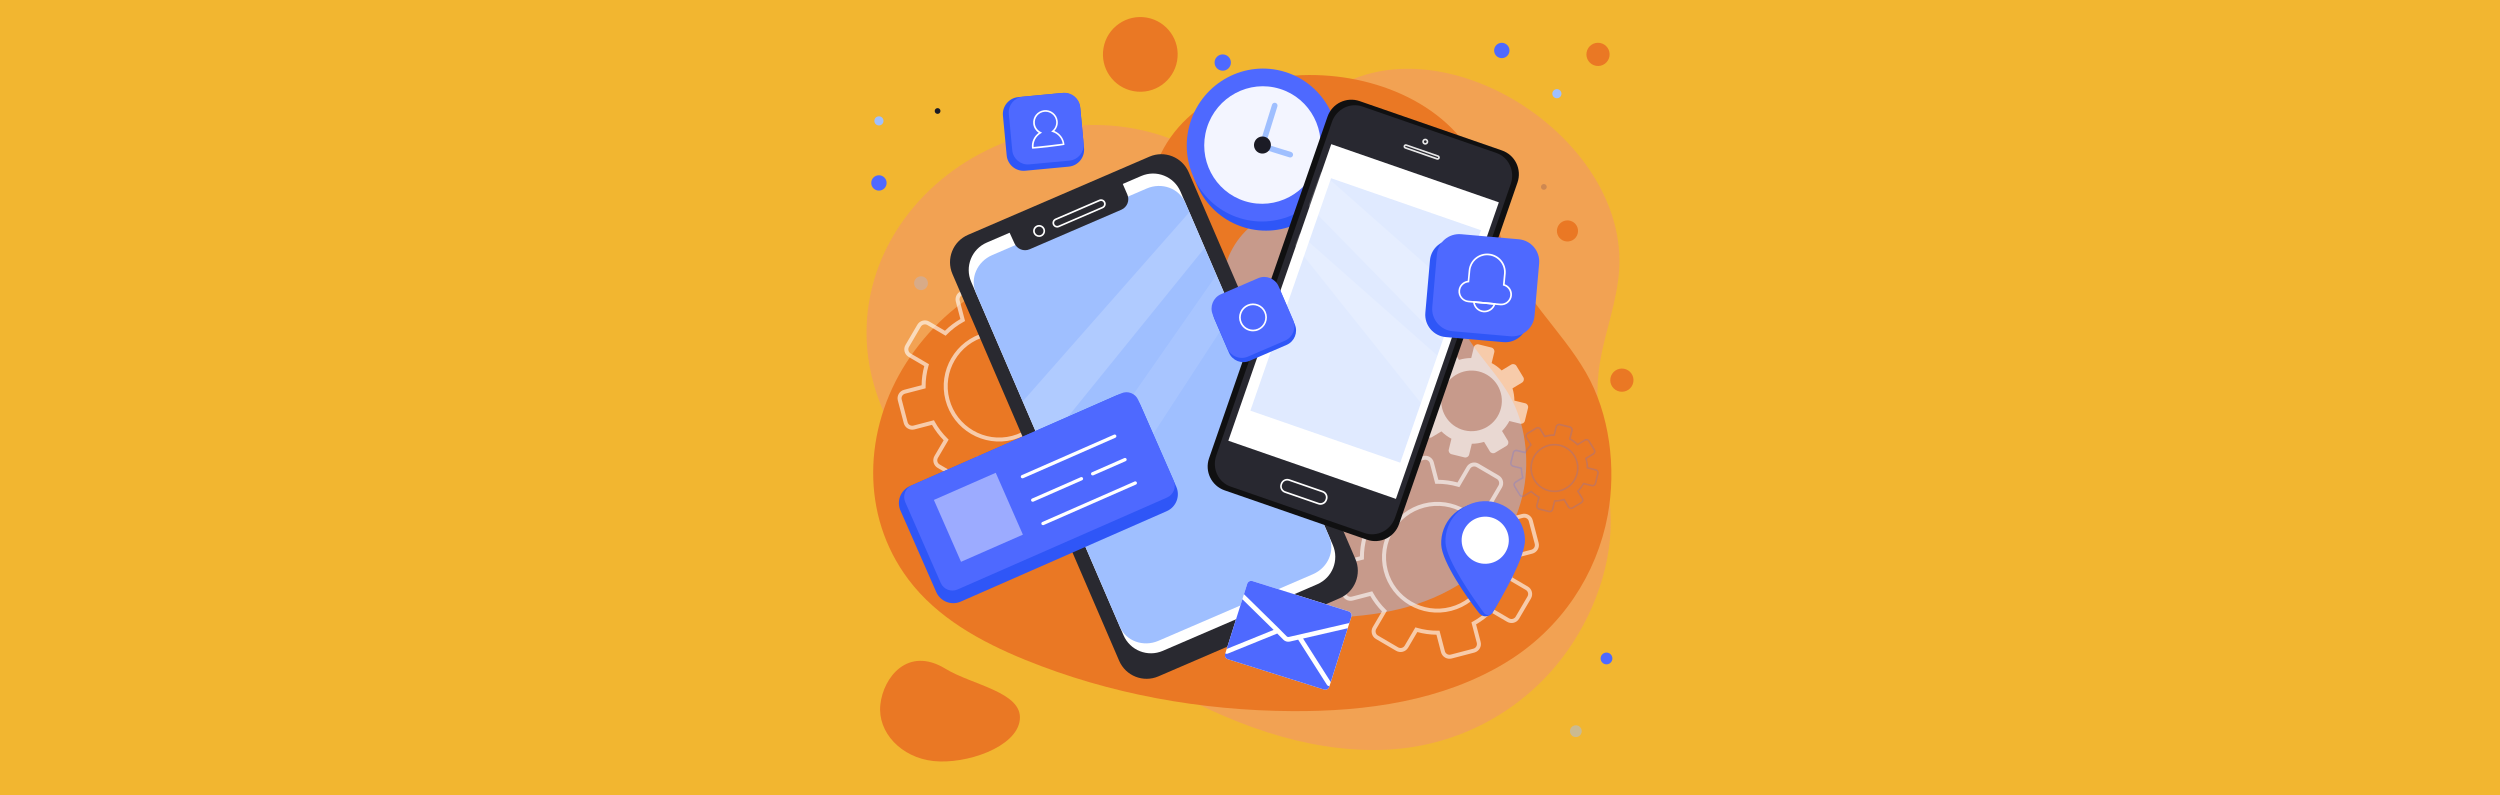 <?xml version="1.0" encoding="utf-8"?>
<!-- Generator: Adobe Illustrator 23.0.2, SVG Export Plug-In . SVG Version: 6.00 Build 0)  -->
<svg version="1.1" id="Layer_1" xmlns="http://www.w3.org/2000/svg" xmlns:xlink="http://www.w3.org/1999/xlink" x="0px" y="0px"
	 viewBox="0 0 1100 350" style="enable-background:new 0 0 1100 350;" xml:space="preserve">
<style type="text/css">
	.st0{clip-path:url(#SVGID_2_);fill:#F2B630;}
	.st1{clip-path:url(#SVGID_2_);}
	.st2{clip-path:url(#SVGID_4_);fill:#4E69FF;}
	.st3{opacity:0.47;clip-path:url(#SVGID_4_);}
	.st4{clip-path:url(#SVGID_6_);fill:#9FBFFF;}
	.st5{clip-path:url(#SVGID_4_);fill:#9FBFFF;}
	.st6{clip-path:url(#SVGID_4_);fill:#1B1B25;}
	.st7{opacity:0.83;clip-path:url(#SVGID_4_);}
	.st8{clip-path:url(#SVGID_8_);fill:#F29E5A;}
	.st9{clip-path:url(#SVGID_4_);fill:#EA7824;}
	.st10{clip-path:url(#SVGID_10_);fill:#9FBFFF;}
	.st11{opacity:0.31;clip-path:url(#SVGID_4_);}
	.st12{clip-path:url(#SVGID_12_);fill:#9FBFFF;}
	.st13{opacity:0.61;clip-path:url(#SVGID_4_);}
	.st14{clip-path:url(#SVGID_14_);fill:#FFFFFF;}
	.st15{opacity:0.36;clip-path:url(#SVGID_14_);}
	.st16{clip-path:url(#SVGID_16_);fill:#4E69FF;}
	.st17{clip-path:url(#SVGID_4_);fill:#292930;}
	.st18{clip-path:url(#SVGID_4_);fill:#FFFFFF;}
	.st19{opacity:0.18;clip-path:url(#SVGID_4_);}
	.st20{clip-path:url(#SVGID_18_);fill:#FFFFFF;}
	.st21{opacity:0.1;clip-path:url(#SVGID_4_);}
	.st22{clip-path:url(#SVGID_20_);fill:#FFFFFF;}
	.st23{clip-path:url(#SVGID_4_);fill:#2F56F7;}
	.st24{opacity:0.93;clip-path:url(#SVGID_4_);}
	.st25{clip-path:url(#SVGID_22_);fill:#FFFFFF;}
	.st26{clip-path:url(#SVGID_4_);fill:#101011;}
	.st27{clip-path:url(#SVGID_4_);fill:#282830;}
	.st28{opacity:0.89;clip-path:url(#SVGID_4_);}
	.st29{clip-path:url(#SVGID_24_);fill:#FFFFFF;}
	.st30{clip-path:url(#SVGID_26_);fill:#FFFFFF;}
	.st31{opacity:0.41;clip-path:url(#SVGID_4_);}
	.st32{opacity:0.81;clip-path:url(#SVGID_28_);}
	.st33{clip-path:url(#SVGID_30_);fill:#9FBFFF;}
	.st34{clip-path:url(#SVGID_32_);fill:#FFFFFF;}
	.st35{clip-path:url(#SVGID_34_);fill:#FFFFFF;}
	.st36{opacity:0.44;clip-path:url(#SVGID_4_);}
	.st37{clip-path:url(#SVGID_36_);fill:#FFFFFF;}
</style>
<g>
	<defs>
		<rect id="SVGID_1_" width="1100" height="350"/>
	</defs>
	<clipPath id="SVGID_2_">
		<use xlink:href="#SVGID_1_"  style="overflow:visible;"/>
	</clipPath>
	<rect class="st0" width="1100" height="350"/>
	<g class="st1">
		<defs>
			<rect id="SVGID_3_" width="1100" height="350"/>
		</defs>
		<clipPath id="SVGID_4_">
			<use xlink:href="#SVGID_3_"  style="overflow:visible;"/>
		</clipPath>
		<path class="st2" d="M709.45,289.72c0,1.43-1.16,2.59-2.59,2.59c-1.43,0-2.59-1.16-2.59-2.59c0-1.43,1.16-2.59,2.59-2.59
			C708.29,287.13,709.45,288.29,709.45,289.72"/>
		<g class="st3">
			<g>
				<defs>
					<rect id="SVGID_5_" x="690.79" y="319.13" width="5.17" height="5.17"/>
				</defs>
				<clipPath id="SVGID_6_">
					<use xlink:href="#SVGID_5_"  style="overflow:visible;"/>
				</clipPath>
				<path class="st4" d="M695.96,321.72c0,1.43-1.16,2.59-2.59,2.59c-1.43,0-2.59-1.16-2.59-2.59c0-1.43,1.16-2.59,2.59-2.59
					C694.81,319.13,695.96,320.29,695.96,321.72"/>
			</g>
		</g>
		<path class="st5" d="M388.74,53.19c0,1.11-0.9,2.01-2.01,2.01c-1.11,0-2.01-0.9-2.01-2.01c0-1.11,0.9-2.01,2.01-2.01
			C387.84,51.18,388.74,52.08,388.74,53.19"/>
		<path class="st2" d="M541.59,27.52c0,1.98-1.61,3.59-3.59,3.59s-3.59-1.61-3.59-3.59c0-1.98,1.61-3.58,3.59-3.58
			S541.59,25.54,541.59,27.52"/>
		<path class="st2" d="M390.11,80.49c0,1.87-1.51,3.38-3.38,3.38c-1.87,0-3.38-1.51-3.38-3.38c0-1.87,1.51-3.38,3.38-3.38
			C388.59,77.11,390.11,78.62,390.11,80.49"/>
		<path class="st6" d="M413.81,48.84c0,0.7-0.57,1.27-1.27,1.27s-1.27-0.57-1.27-1.27c0-0.7,0.57-1.27,1.27-1.27
			S413.81,48.14,413.81,48.84"/>
		<path class="st5" d="M683.92,42.9c-0.93-0.61-1.18-1.86-0.56-2.79c0.61-0.92,1.86-1.18,2.79-0.56c0.92,0.61,1.17,1.86,0.56,2.79
			C686.09,43.27,684.85,43.52,683.92,42.9"/>
		<path class="st2" d="M658.92,25.02c-1.55-1.03-1.98-3.13-0.94-4.68c1.03-1.55,3.13-1.98,4.68-0.94c1.55,1.03,1.98,3.13,0.94,4.68
			C662.57,25.63,660.47,26.05,658.92,25.02"/>
		<path class="st6" d="M678.59,83.3c-0.58-0.39-0.74-1.17-0.35-1.76c0.39-0.58,1.17-0.74,1.76-0.35c0.58,0.39,0.74,1.18,0.35,1.76
			C679.96,83.53,679.17,83.68,678.59,83.3"/>
		<g class="st7">
			<g>
				<defs>
					<rect id="SVGID_7_" x="381.26" y="30.26" width="331.29" height="299.74"/>
				</defs>
				<clipPath id="SVGID_8_">
					<use xlink:href="#SVGID_7_"  style="overflow:visible;"/>
				</clipPath>
				<path class="st8" d="M684.68,292.85c14.37-17.23,24.32-41.1,24.03-63.82c-0.3-23.56-8.78-45.39-4.74-69.56
					c2.31-13.82,7.69-27.13,8.49-41.12c3.78-66.11-101.2-123.47-143.82-61.64c-2.92,4.24-5.35,8.93-9.2,12.34
					c-4.8,4.26-11.65,6.08-17.94,4.77c-10.13-2.11-18.62-10.05-28.44-13.5c-8.89-3.12-18.21-4.86-27.62-5.25
					c-18.68-0.78-37.56,3.74-54.06,12.48c-32.96,17.45-54.37,51.86-49.39,89.67c2.95,22.37,15.32,42.39,29.35,60.07
					c26.82,33.81,60.71,61.79,98.19,83.19c30.28,17.29,64.13,30.59,98.99,29.45C639.32,328.92,666.49,314.66,684.68,292.85"/>
			</g>
		</g>
		<path class="st9" d="M707.42,226.59c3.78-20.56,0.93-44.48-9.69-62.79c-11.02-18.99-27.89-32.82-35.67-54.29
			c-4.45-12.28-6.17-25.53-11.92-37.26c-27.17-55.38-138.62-53.92-144.93,15.76c-0.43,4.78-0.25,9.69-1.82,14.23
			c-1.95,5.65-6.68,10.26-12.37,12.08c-9.18,2.92-19.71,0.36-29.26,2.06c-8.64,1.53-17,4.39-24.82,8.37
			c-15.52,7.92-28.77,20.21-38.17,34.85c-18.77,29.24-20.4,66.96,0.93,95.37c12.62,16.81,31.83,27.4,51.3,35.33
			c37.24,15.17,77.54,22.38,117.74,22.6c32.49,0.18,66.04-4.51,93.81-21.38C687.1,276.61,702.63,252.61,707.42,226.59"/>
		<path class="st9" d="M387.35,310.06c-1.31,12.16,9.15,23.26,23.37,24.8c14.22,1.54,36.69-6.01,38-18.17
			c1.31-12.16-20.89-15.22-32.71-22.44C399.54,284.18,388.66,297.9,387.35,310.06"/>
		<g class="st3">
			<g>
				<defs>
					<rect id="SVGID_9_" x="458.49" y="88.15" width="213.07" height="183.6"/>
				</defs>
				<clipPath id="SVGID_10_">
					<use xlink:href="#SVGID_9_"  style="overflow:visible;"/>
				</clipPath>
				<path class="st10" d="M670.51,215.13c2.48-13.49,0.61-29.18-6.36-41.18c-7.23-12.46-18.3-21.53-23.4-35.61
					c-2.92-8.05-4.05-16.75-7.82-24.44c-17.82-36.33-90.93-35.37-95.07,10.34c-0.28,3.13-0.17,6.36-1.19,9.33
					c-1.28,3.71-4.38,6.73-8.12,7.92c-6.02,1.92-12.93,0.24-19.19,1.35c-5.67,1-11.15,2.88-16.28,5.49
					c-10.18,5.19-18.88,13.26-25.04,22.86c-12.31,19.18-13.39,43.92,0.61,62.56c8.28,11.03,20.88,17.98,33.65,23.18
					c24.43,9.95,50.86,14.68,77.24,14.83c21.31,0.12,43.32-2.96,61.53-14.02C657.18,247.94,667.37,232.2,670.51,215.13"/>
			</g>
		</g>
		<path class="st9" d="M694.17,102.84c-0.68,2.48-3.24,3.93-5.71,3.26c-2.48-0.68-3.93-3.24-3.26-5.71
			c0.68-2.48,3.24-3.93,5.71-3.26C693.39,97.8,694.85,100.36,694.17,102.84"/>
		<path class="st9" d="M517.93,26.77c-1.56,8.94-10.08,14.93-19.03,13.36c-8.94-1.56-14.93-10.08-13.36-19.03
			c1.56-8.94,10.08-14.92,19.03-13.36C513.51,9.31,519.49,17.82,517.93,26.77"/>
		<path class="st9" d="M718.66,168.15c-0.49,2.78-3.13,4.64-5.91,4.15c-2.78-0.49-4.64-3.13-4.15-5.91
			c0.49-2.78,3.13-4.64,5.91-4.15C717.29,162.72,719.15,165.37,718.66,168.15"/>
		<path class="st9" d="M708.16,24.81c-0.49,2.78-3.13,4.64-5.91,4.15c-2.78-0.49-4.64-3.13-4.15-5.91c0.49-2.78,3.13-4.64,5.91-4.15
			C706.79,19.39,708.65,22.04,708.16,24.81"/>
		<g class="st11">
			<g>
				<defs>
					<rect id="SVGID_11_" x="402.22" y="121.58" width="6.08" height="6.08"/>
				</defs>
				<clipPath id="SVGID_12_">
					<use xlink:href="#SVGID_11_"  style="overflow:visible;"/>
				</clipPath>
				<path class="st12" d="M408.25,125.14c-0.29,1.65-1.86,2.76-3.52,2.47c-1.65-0.29-2.76-1.86-2.47-3.52
					c0.29-1.65,1.86-2.76,3.51-2.47C407.44,121.91,408.54,123.49,408.25,125.14"/>
			</g>
		</g>
		<g class="st13">
			<g>
				<defs>
					<rect id="SVGID_13_" x="394.92" y="125.24" width="308.58" height="164.62"/>
				</defs>
				<clipPath id="SVGID_14_">
					<use xlink:href="#SVGID_13_"  style="overflow:visible;"/>
				</clipPath>
				<path class="st14" d="M616.18,203.25l9.98-2.6c2.05-0.54,4.16,0.7,4.7,2.75l2.01,7.71c2.84,0.03,5.67,0.43,8.43,1.17l4.03-6.88
					c1.07-1.83,3.44-2.45,5.27-1.38l8.89,5.21c1.83,1.07,2.45,3.44,1.38,5.27l-4.03,6.88c2,2.04,3.72,4.32,5.14,6.79l7.71-2.01
					c2.06-0.54,4.16,0.7,4.7,2.75l2.61,9.98c0.54,2.06-0.7,4.16-2.76,4.7l-7.71,2.01c-0.03,2.84-0.42,5.67-1.17,8.43l6.88,4.03
					c1.83,1.07,2.45,3.44,1.38,5.27l-5.21,8.89c-1.07,1.83-3.44,2.45-5.27,1.38l-6.88-4.03c-2.04,2-4.32,3.72-6.79,5.14l2.01,7.71
					c0.54,2.06-0.7,4.16-2.75,4.7l-9.98,2.61c-2.05,0.54-4.16-0.7-4.7-2.75l-2.01-7.71c-2.85-0.03-5.68-0.42-8.43-1.17l-4.03,6.88
					c-1.08,1.83-3.44,2.45-5.27,1.38l-8.9-5.21c-1.83-1.07-2.45-3.44-1.38-5.27l4.03-6.88c-2-2.04-3.72-4.32-5.14-6.78l-7.71,2.01
					c-2.06,0.54-4.17-0.7-4.7-2.75l-2.61-9.98c-0.54-2.06,0.7-4.16,2.76-4.7l7.71-2.01c0.03-2.85,0.42-5.67,1.17-8.43l-6.88-4.03
					c-1.83-1.07-2.45-3.44-1.38-5.27l5.21-8.9c1.08-1.84,3.44-2.45,5.27-1.38l6.88,4.03c2.04-2,4.32-3.72,6.79-5.14l-2.01-7.71
					C612.88,205.89,614.12,203.78,616.18,203.25 M642.12,214.34l-0.66-0.19c-3.02-0.88-6.14-1.31-9.27-1.29l-0.68,0.01l-2.36-9.03
					c-0.29-1.12-1.44-1.79-2.56-1.5l-9.98,2.6c-1.12,0.29-1.79,1.44-1.5,2.56l2.36,9.03l-0.6,0.33c-2.74,1.51-5.26,3.41-7.46,5.65
					l-0.48,0.49l-8.05-4.72c-1-0.59-2.29-0.25-2.87,0.75l-5.21,8.9c-0.59,1-0.25,2.29,0.75,2.87l8.05,4.72l-0.19,0.66
					c-0.88,3.02-1.31,6.14-1.29,9.27l0.01,0.68l-9.03,2.36c-1.12,0.29-1.79,1.44-1.5,2.56l2.6,9.98c0.29,1.12,1.44,1.79,2.56,1.5
					l9.03-2.36l0.33,0.6c1.51,2.75,3.41,5.26,5.65,7.46l0.49,0.48l-4.72,8.05c-0.58,1-0.25,2.29,0.75,2.87l8.9,5.21
					c1,0.58,2.29,0.25,2.87-0.75l4.72-8.05l0.66,0.19c3.02,0.88,6.14,1.31,9.27,1.28l0.68-0.01l2.36,9.03
					c0.29,1.12,1.44,1.79,2.56,1.5l9.98-2.61c1.12-0.29,1.79-1.44,1.5-2.56l-2.36-9.03l0.6-0.33c2.74-1.51,5.26-3.41,7.46-5.65
					l0.48-0.49l8.05,4.72c1,0.58,2.29,0.25,2.87-0.75l5.21-8.89c0.59-1,0.25-2.29-0.75-2.87l-8.05-4.72l0.19-0.66
					c0.88-3.02,1.31-6.14,1.28-9.27l-0.01-0.68l9.03-2.36c1.12-0.29,1.79-1.44,1.5-2.56l-2.61-9.98c-0.29-1.12-1.44-1.79-2.56-1.5
					l-9.03,2.36l-0.33-0.6c-1.51-2.75-3.41-5.25-5.65-7.46l-0.49-0.48l4.72-8.05c0.59-1,0.25-2.29-0.75-2.87l-8.89-5.21
					c-1-0.59-2.29-0.25-2.87,0.75L642.12,214.34z M626.3,221.61c13-3.39,26.34,4.42,29.73,17.42c3.39,13-4.42,26.34-17.42,29.73
					c-13,3.39-26.34-4.42-29.73-17.42C605.48,238.35,613.3,225.01,626.3,221.61 M638.17,267.07c12.06-3.15,19.32-15.53,16.17-27.59
					c-3.15-12.07-15.53-19.32-27.59-16.17c-12.06,3.15-19.32,15.53-16.17,27.59C613.73,262.97,626.1,270.22,638.17,267.07"/>
				<path class="st14" d="M423.32,127.97l9.98-2.6c2.06-0.54,4.16,0.7,4.7,2.76l2.01,7.71c2.84,0.03,5.67,0.42,8.43,1.17l4.03-6.88
					c1.07-1.83,3.44-2.45,5.27-1.38l8.89,5.21c1.83,1.07,2.45,3.44,1.38,5.27l-4.03,6.88c2,2.04,3.72,4.32,5.14,6.78l7.71-2.01
					c2.05-0.54,4.16,0.7,4.7,2.75l2.61,9.98c0.54,2.06-0.7,4.16-2.75,4.7l-7.71,2.01c-0.03,2.84-0.42,5.67-1.17,8.43l6.88,4.03
					c1.83,1.07,2.45,3.44,1.38,5.27l-5.21,8.9c-1.07,1.83-3.44,2.45-5.27,1.38l-6.88-4.03c-2.04,2-4.32,3.72-6.79,5.14l2.01,7.71
					c0.54,2.06-0.7,4.16-2.75,4.7l-9.98,2.6c-2.06,0.54-4.16-0.7-4.7-2.75l-2.01-7.71c-2.84-0.03-5.67-0.42-8.43-1.17l-4.03,6.88
					c-1.08,1.83-3.44,2.45-5.27,1.38l-8.9-5.21c-1.83-1.07-2.45-3.44-1.38-5.27l4.03-6.88c-2-2.04-3.72-4.32-5.14-6.79l-7.71,2.01
					c-2.05,0.54-4.17-0.7-4.7-2.75l-2.61-9.98c-0.54-2.06,0.7-4.16,2.75-4.7l7.71-2.01c0.03-2.84,0.43-5.67,1.17-8.43l-6.88-4.03
					c-1.83-1.07-2.45-3.44-1.38-5.27l5.21-8.9c1.08-1.84,3.44-2.45,5.27-1.38l6.88,4.03c2.04-2,4.32-3.72,6.79-5.14l-2.01-7.71
					C420.03,130.62,421.26,128.51,423.32,127.97 M449.27,139.06l-0.66-0.19c-3.02-0.88-6.14-1.31-9.27-1.28l-0.68,0.01l-2.36-9.03
					c-0.29-1.12-1.44-1.79-2.56-1.5l-9.98,2.6c-1.12,0.29-1.79,1.44-1.5,2.56l2.36,9.03l-0.6,0.33c-2.74,1.51-5.26,3.41-7.46,5.65
					l-0.48,0.49l-8.05-4.72c-1-0.59-2.29-0.25-2.87,0.75l-5.21,8.9c-0.58,1-0.25,2.29,0.75,2.87l8.05,4.72l-0.19,0.66
					c-0.88,3.02-1.31,6.14-1.29,9.27l0.01,0.68l-9.03,2.36c-1.12,0.29-1.79,1.44-1.5,2.56l2.6,9.98c0.29,1.12,1.44,1.79,2.56,1.5
					l9.03-2.36l0.33,0.6c1.51,2.75,3.41,5.26,5.65,7.46l0.49,0.48l-4.72,8.05c-0.59,1-0.25,2.29,0.75,2.87l8.9,5.21
					c1,0.58,2.29,0.25,2.87-0.75l4.72-8.05l0.66,0.19c3.02,0.88,6.14,1.31,9.27,1.28l0.68-0.01l2.36,9.03
					c0.29,1.12,1.44,1.79,2.56,1.5l9.98-2.6c1.12-0.29,1.79-1.44,1.5-2.56l-2.36-9.03l0.6-0.33c2.74-1.51,5.26-3.41,7.46-5.65
					l0.48-0.49l8.05,4.72c1,0.59,2.29,0.25,2.87-0.75l5.21-8.9c0.59-1,0.25-2.29-0.75-2.87l-8.05-4.72l0.19-0.66
					c0.88-3.02,1.31-6.14,1.29-9.27l-0.01-0.68l9.03-2.36c1.12-0.29,1.79-1.44,1.5-2.56l-2.61-9.98c-0.29-1.12-1.44-1.79-2.56-1.5
					l-9.03,2.36l-0.33-0.6c-1.51-2.75-3.41-5.26-5.65-7.46l-0.49-0.48l4.72-8.05c0.59-1,0.25-2.29-0.75-2.87l-8.89-5.21
					c-1-0.59-2.29-0.25-2.87,0.75L449.27,139.06z M433.44,146.34c13-3.39,26.34,4.42,29.73,17.42c3.39,13-4.42,26.34-17.42,29.73
					c-13,3.39-26.34-4.42-29.73-17.42C412.63,163.07,420.44,149.73,433.44,146.34 M445.31,191.79
					c12.06-3.15,19.32-15.53,16.17-27.59c-3.15-12.07-15.53-19.32-27.59-16.17c-12.07,3.15-19.32,15.53-16.17,27.59
					C420.87,187.69,433.25,194.94,445.31,191.79"/>
				<path class="st14" d="M623.85,175.34l4.77,1.17c0.01,1.85,0.3,3.67,0.83,5.4l-4.2,2.54c-0.8,0.48-1.05,1.52-0.57,2.32l3.03,5.01
					c0.48,0.8,1.52,1.05,2.32,0.57l4.2-2.54c1.29,1.27,2.76,2.37,4.4,3.24l-1.17,4.77c-0.22,0.91,0.33,1.82,1.24,2.04l5.69,1.4
					c0.91,0.22,1.82-0.33,2.04-1.24l1.17-4.77c1.86-0.01,3.67-0.3,5.4-0.83l2.54,4.2c0.48,0.8,1.52,1.05,2.32,0.57l5.01-3.03
					c0.8-0.48,1.05-1.52,0.57-2.32l-2.55-4.2c1.27-1.29,2.37-2.76,3.24-4.4l4.77,1.17c0.91,0.22,1.82-0.33,2.04-1.24l1.4-5.69
					c0.22-0.91-0.33-1.82-1.24-2.04l-4.77-1.17c-0.01-1.85-0.3-3.67-0.83-5.4l4.2-2.54c0.8-0.48,1.05-1.52,0.57-2.32l-3.03-5.01
					c-0.48-0.8-1.52-1.05-2.32-0.57l-4.2,2.55c-1.29-1.27-2.76-2.37-4.4-3.24l1.17-4.77c0.22-0.91-0.33-1.82-1.24-2.05l-5.69-1.4
					c-0.91-0.22-1.82,0.33-2.05,1.24l-1.17,4.77c-1.85,0.01-3.67,0.3-5.4,0.83l-2.55-4.2c-0.48-0.8-1.52-1.05-2.32-0.57l-5.01,3.03
					c-0.8,0.48-1.05,1.52-0.57,2.32l2.54,4.2c-1.27,1.29-2.37,2.76-3.24,4.4l-4.77-1.17c-0.91-0.22-1.82,0.33-2.05,1.24l-1.4,5.69
					C622.39,174.2,622.94,175.11,623.85,175.34 M650.66,163.43c7.16,1.76,11.53,8.99,9.77,16.14c-1.76,7.16-8.99,11.53-16.14,9.77
					c-7.16-1.76-11.53-8.99-9.77-16.14C636.28,166.05,643.51,161.67,650.66,163.43"/>
				<g class="st15">
					<g>
						<defs>
							<rect id="SVGID_15_" x="664.4" y="186.37" width="39.1" height="39.1"/>
						</defs>
						<clipPath id="SVGID_16_">
							<use xlink:href="#SVGID_15_"  style="overflow:visible;"/>
						</clipPath>
						<path class="st16" d="M681.88,225.46c-0.13,0-0.26-0.01-0.4-0.05l-4.38-1.07c-0.9-0.22-1.44-1.13-1.22-2.02l0.83-3.4
							c-1.09-0.61-2.1-1.35-3.01-2.21l-2.99,1.81c-0.79,0.48-1.82,0.22-2.29-0.56l-2.33-3.86c-0.23-0.38-0.3-0.83-0.19-1.26
							c0.11-0.43,0.38-0.8,0.76-1.03l2.99-1.81c-0.34-1.21-0.53-2.45-0.57-3.7l-3.4-0.83c-0.43-0.11-0.8-0.38-1.03-0.76
							c-0.23-0.38-0.3-0.83-0.19-1.26l1.08-4.38c0.1-0.43,0.37-0.8,0.76-1.03c0.38-0.23,0.83-0.3,1.26-0.19l3.39,0.84
							c0.61-1.09,1.35-2.1,2.21-3.01l-1.81-2.99c-0.23-0.38-0.3-0.83-0.19-1.26c0.11-0.43,0.38-0.8,0.76-1.03l3.85-2.33
							c0.79-0.48,1.82-0.22,2.3,0.56l1.81,2.99c1.21-0.35,2.45-0.54,3.7-0.57l0.83-3.39c0.11-0.43,0.38-0.8,0.76-1.03
							c0.38-0.23,0.84-0.3,1.26-0.19l4.38,1.07c0.9,0.22,1.44,1.13,1.22,2.02l-0.83,3.4c1.09,0.61,2.1,1.35,3.01,2.21l2.99-1.81
							c0.38-0.23,0.83-0.3,1.26-0.19c0.43,0.11,0.8,0.38,1.03,0.76l2.33,3.86c0.23,0.38,0.3,0.83,0.19,1.26
							c-0.11,0.43-0.38,0.8-0.76,1.03l-2.99,1.81c0.35,1.21,0.54,2.45,0.57,3.7l3.39,0.83c0.43,0.11,0.8,0.38,1.03,0.76
							c0.23,0.38,0.3,0.83,0.19,1.26l-1.08,4.38c-0.11,0.43-0.38,0.8-0.76,1.03c-0.38,0.23-0.83,0.3-1.26,0.19l-3.4-0.84
							c-0.61,1.09-1.35,2.1-2.21,3.01l1.81,2.99c0.23,0.38,0.3,0.83,0.19,1.26c-0.11,0.43-0.38,0.8-0.76,1.03l-3.86,2.33
							c-0.79,0.48-1.82,0.22-2.29-0.56l-1.81-2.99c-1.21,0.35-2.45,0.54-3.7,0.57l-0.83,3.39
							C683.32,224.95,682.63,225.46,681.88,225.46 M673.81,215.78l0.2,0.2c0.98,0.97,2.09,1.78,3.3,2.43l0.25,0.13l-0.97,3.95
							c-0.12,0.5,0.18,1.01,0.68,1.13l4.38,1.08c0.24,0.06,0.49,0.02,0.7-0.11c0.21-0.13,0.36-0.33,0.42-0.57l0.97-3.95l0.29,0
							c1.37-0.01,2.73-0.22,4.05-0.62l0.28-0.08l2.11,3.48c0.27,0.44,0.84,0.58,1.28,0.32l3.86-2.33c0.21-0.13,0.36-0.33,0.42-0.57
							c0.06-0.24,0.02-0.49-0.11-0.71l-2.11-3.48l0.2-0.2c0.97-0.98,1.78-2.09,2.43-3.3l0.13-0.25l3.95,0.97
							c0.24,0.06,0.49,0.02,0.71-0.11c0.21-0.13,0.36-0.33,0.42-0.57l1.08-4.38c0.06-0.24,0.02-0.49-0.11-0.71
							c-0.13-0.21-0.33-0.36-0.58-0.42l-3.95-0.97l0-0.29c-0.01-1.37-0.22-2.73-0.62-4.05l-0.09-0.27l3.48-2.11
							c0.21-0.13,0.36-0.33,0.42-0.57c0.06-0.24,0.02-0.49-0.11-0.71l-2.34-3.86c-0.13-0.21-0.33-0.36-0.57-0.42
							c-0.24-0.06-0.49-0.02-0.71,0.11l-3.48,2.11l-0.21-0.2c-0.98-0.97-2.09-1.78-3.3-2.43l-0.25-0.13l0.97-3.95
							c0.12-0.5-0.18-1.01-0.68-1.13l-4.38-1.07c-0.24-0.06-0.49-0.02-0.71,0.11c-0.21,0.13-0.36,0.33-0.42,0.57l-0.97,3.95l-0.29,0
							c-1.37,0.01-2.73,0.22-4.05,0.62l-0.27,0.08l-2.11-3.48c-0.27-0.44-0.84-0.58-1.28-0.31l-3.86,2.34
							c-0.21,0.13-0.36,0.33-0.42,0.57c-0.06,0.24-0.02,0.49,0.11,0.71l2.11,3.48l-0.2,0.21c-0.97,0.98-1.78,2.09-2.43,3.3
							l-0.13,0.25l-3.95-0.97c-0.24-0.06-0.49-0.02-0.71,0.11c-0.21,0.13-0.36,0.33-0.42,0.57l-1.08,4.38
							c-0.12,0.5,0.18,1,0.68,1.13l3.95,0.97l0,0.29c0.01,1.37,0.22,2.73,0.62,4.05l0.09,0.27l-3.48,2.11
							c-0.21,0.13-0.36,0.33-0.42,0.58c-0.06,0.24-0.02,0.49,0.11,0.7l2.34,3.86c0.26,0.44,0.84,0.58,1.28,0.32L673.81,215.78z
							 M683.95,216.56c-0.84,0-1.69-0.1-2.54-0.31c-2.76-0.68-5.09-2.39-6.56-4.82c-1.47-2.43-1.91-5.29-1.23-8.05
							c0.68-2.76,2.39-5.09,4.82-6.56c2.43-1.47,5.29-1.91,8.05-1.23c2.76,0.68,5.09,2.39,6.56,4.82c1.47,2.43,1.91,5.29,1.23,8.05
							C693.09,213.3,688.73,216.56,683.95,216.56 M683.93,196.01c-1.79,0-3.54,0.49-5.11,1.44c-2.26,1.37-3.86,3.54-4.49,6.11
							c-0.63,2.57-0.22,5.23,1.15,7.49c1.37,2.26,3.54,3.86,6.1,4.49c2.57,0.63,5.23,0.22,7.49-1.15c2.26-1.37,3.85-3.54,4.49-6.11
							c0.63-2.57,0.22-5.23-1.14-7.49c-1.37-2.26-3.54-3.85-6.11-4.49C685.53,196.11,684.73,196.01,683.93,196.01"/>
					</g>
				</g>
			</g>
		</g>
		<path class="st17" d="M589.51,263.2l-79.82,34.4c-6.66,2.87-14.39-0.2-17.26-6.86l-73.35-170.16c-2.87-6.66,0.2-14.39,6.86-17.26
			l79.82-34.4c6.66-2.87,14.39,0.2,17.26,6.86l73.35,170.16C599.24,252.61,596.17,260.33,589.51,263.2"/>
		<path class="st18" d="M579.59,257.08l-67.98,29.3c-6.66,2.87-14.39-0.2-17.26-6.86l-67.04-155.53c-2.87-6.66,0.2-14.39,6.86-17.26
			l67.98-29.3c6.66-2.87,14.39,0.2,17.26,6.86l67.04,155.53C589.32,246.48,586.25,254.21,579.59,257.08"/>
		<path class="st5" d="M577.68,252.66l-67.98,29.3c-6.66,2.87-14.26,0.1-16.97-6.2L429.4,128.84c-2.71-6.29,0.49-13.72,7.15-16.59
			l67.98-29.3c6.66-2.87,14.26-0.1,16.97,6.19l63.33,146.92C587.54,242.36,584.34,249.78,577.68,252.66"/>
		<path class="st17" d="M493.39,92.28l-40.36,17.4c-2.58,1.11-5.57-0.08-6.69-2.66l-2.3-5.04l49.68-21.72l2.31,5.33
			C497.16,88.18,495.97,91.17,493.39,92.28"/>
		<path class="st18" d="M457.21,104.26c-1.02,0-2-0.6-2.43-1.59c-0.58-1.34,0.04-2.89,1.38-3.47c1.34-0.58,2.89,0.04,3.47,1.38
			c0.58,1.33-0.04,2.89-1.38,3.47C457.91,104.19,457.56,104.26,457.21,104.26 M457.21,99.73c-0.25,0-0.51,0.05-0.75,0.16
			c-0.96,0.41-1.41,1.53-0.99,2.49c0.42,0.96,1.53,1.41,2.5,0.99c0.96-0.41,1.41-1.54,0.99-2.5
			C458.64,100.16,457.94,99.73,457.21,99.73"/>
		<path class="st18" d="M465.14,100.14c-0.8,0-1.57-0.47-1.9-1.25c-0.22-0.51-0.22-1.07-0.02-1.58c0.2-0.51,0.6-0.92,1.1-1.14
			l19.32-8.33c0.51-0.22,1.07-0.23,1.58-0.02c0.51,0.2,0.92,0.6,1.14,1.1c0.45,1.05-0.03,2.27-1.08,2.72l-19.32,8.33
			C465.69,100.09,465.42,100.14,465.14,100.14 M484.46,88.42c-0.18,0-0.35,0.04-0.52,0.11l-19.32,8.33
			c-0.67,0.29-0.99,1.07-0.7,1.75c0.29,0.67,1.07,0.98,1.75,0.69l19.32-8.33c0.67-0.29,0.98-1.07,0.69-1.75
			c-0.14-0.32-0.4-0.57-0.73-0.71C484.79,88.45,484.62,88.42,484.46,88.42"/>
		<g class="st19">
			<g>
				<defs>
					<rect id="SVGID_17_" x="450" y="93.36" width="80.08" height="103.71"/>
				</defs>
				<clipPath id="SVGID_18_">
					<use xlink:href="#SVGID_17_"  style="overflow:visible;"/>
				</clipPath>
				<polygon class="st20" points="523.31,93.36 450,176.62 458.81,197.07 530.08,109.04 				"/>
			</g>
		</g>
		<g class="st21">
			<g>
				<defs>
					<rect id="SVGID_19_" x="467.69" y="121.15" width="74.5" height="117.32"/>
				</defs>
				<clipPath id="SVGID_20_">
					<use xlink:href="#SVGID_19_"  style="overflow:visible;"/>
				</clipPath>
				<polygon class="st22" points="535.14,121.15 467.69,218.03 476.5,238.47 542.18,137.5 				"/>
			</g>
		</g>
		<path class="st23" d="M589,77.72c-5.52,17.76-24.22,27.73-41.77,22.28c-17.55-5.45-27.3-24.27-21.78-42.03
			c5.52-17.76,24.22-27.73,41.77-22.27C584.77,41.15,594.52,59.97,589,77.72"/>
		<path class="st2" d="M587.26,73.69c-5.52,17.76-24.22,27.73-41.77,22.28c-17.55-5.46-27.3-24.27-21.78-42.03
			c5.52-17.76,24.22-27.73,41.77-22.28C583.02,37.11,592.78,55.93,587.26,73.69"/>
		<g class="st24">
			<g>
				<defs>
					<rect id="SVGID_21_" x="529.87" y="37.95" width="51.22" height="51.72"/>
				</defs>
				<clipPath id="SVGID_22_">
					<use xlink:href="#SVGID_21_"  style="overflow:visible;"/>
				</clipPath>
				<path class="st25" d="M579.9,71.4c-4.24,13.65-18.62,21.32-32.11,17.12s-20.99-18.66-16.74-32.3
					c4.24-13.65,18.62-21.32,32.11-17.12C576.65,43.29,584.15,57.75,579.9,71.4"/>
			</g>
		</g>
		<path class="st5" d="M556.03,62.04L556.03,62.04c-0.65-0.2-1.02-0.9-0.82-1.55l4.48-14.41c0.2-0.65,0.9-1.02,1.55-0.82
			c0.65,0.2,1.02,0.9,0.82,1.55l-4.48,14.41C557.38,61.87,556.69,62.24,556.03,62.04"/>
		<path class="st5" d="M555.42,64.24L555.42,64.24c0.2-0.65,0.9-1.02,1.55-0.82l11.11,3.45c0.65,0.2,1.02,0.9,0.82,1.55
			c-0.21,0.65-0.9,1.02-1.55,0.82l-11.11-3.45C555.58,65.59,555.22,64.89,555.42,64.24"/>
		<path class="st6" d="M559.03,64.92c-0.62,1.99-2.71,3.1-4.67,2.49c-1.96-0.61-3.05-2.72-2.44-4.7c0.62-1.99,2.71-3.1,4.67-2.49
			C558.56,60.83,559.65,62.93,559.03,64.92"/>
		<path class="st26" d="M601.47,237.47l-62.65-21.72c-5.78-2-8.84-8.32-6.84-14.1l52.13-150.33c2.01-5.78,8.32-8.84,14.1-6.84
			l62.65,21.72c5.78,2,8.84,8.32,6.84,14.1l-52.13,150.33C613.57,236.41,607.25,239.48,601.47,237.47"/>
		<path class="st27" d="M600.43,234.54l-58.97-20.45c-5.44-1.89-8.26-7.99-6.31-13.64l50.9-146.79c1.96-5.64,7.96-8.69,13.4-6.8
			l58.97,20.45c5.44,1.89,8.27,7.99,6.31,13.64l-50.9,146.79C611.87,233.38,605.87,236.42,600.43,234.54"/>
		
			<rect x="530.68" y="102.51" transform="matrix(0.328 -0.945 0.945 0.328 269.526 661.787)" class="st18" width="138.08" height="78.03"/>
		<g class="st28">
			<g>
				<defs>
					<rect id="SVGID_23_" x="625.78" y="60.99" width="2.67" height="2.67"/>
				</defs>
				<clipPath id="SVGID_24_">
					<use xlink:href="#SVGID_23_"  style="overflow:visible;"/>
				</clipPath>
				<path class="st29" d="M627.12,63.66c-0.15,0-0.29-0.02-0.44-0.07c-0.34-0.12-0.61-0.36-0.76-0.68
					c-0.15-0.32-0.18-0.68-0.06-1.02c0.12-0.34,0.36-0.61,0.68-0.76c0.32-0.15,0.68-0.18,1.02-0.06c0.34,0.12,0.61,0.36,0.76,0.68
					c0.15,0.32,0.18,0.68,0.06,1.02s-0.36,0.61-0.68,0.76C627.51,63.61,627.32,63.66,627.12,63.66 M627.12,61.73
					c-0.09,0-0.18,0.02-0.26,0.06c-0.14,0.07-0.25,0.19-0.3,0.34c-0.05,0.15-0.04,0.31,0.03,0.45c0.07,0.14,0.19,0.25,0.34,0.3
					c0.15,0.05,0.31,0.04,0.45-0.03c0.14-0.07,0.25-0.19,0.3-0.34c0.05-0.15,0.04-0.31-0.03-0.45c-0.07-0.14-0.19-0.25-0.34-0.3
					C627.25,61.74,627.18,61.73,627.12,61.73"/>
			</g>
		</g>
		<g class="st28">
			<g>
				<defs>
					<rect id="SVGID_25_" x="617.55" y="63.44" width="15.98" height="6.86"/>
				</defs>
				<clipPath id="SVGID_26_">
					<use xlink:href="#SVGID_25_"  style="overflow:visible;"/>
				</clipPath>
				<path class="st30" d="M632.51,70.31c-0.11,0-0.22-0.02-0.33-0.06h0l-13.96-4.84c-0.53-0.18-0.81-0.76-0.62-1.29
					c0.09-0.26,0.27-0.46,0.52-0.58c0.24-0.12,0.52-0.13,0.77-0.04l13.96,4.84c0.26,0.09,0.46,0.27,0.58,0.51
					c0.12,0.24,0.13,0.52,0.05,0.77C633.33,70.04,632.93,70.31,632.51,70.31 M632.43,69.55c0.14,0.05,0.3-0.03,0.35-0.17
					c0.02-0.07,0.02-0.14-0.01-0.21c-0.03-0.07-0.09-0.11-0.16-0.14l-13.96-4.84c-0.07-0.02-0.14-0.02-0.21,0.01
					c-0.07,0.03-0.11,0.09-0.14,0.16c-0.05,0.14,0.03,0.3,0.17,0.35L632.43,69.55z"/>
			</g>
		</g>
		<g class="st31">
			<g>
				<defs>
					<rect id="SVGID_27_" x="546.52" y="68.65" width="108.22" height="144.83"/>
				</defs>
				<clipPath id="SVGID_28_">
					<use xlink:href="#SVGID_27_"  style="overflow:visible;"/>
				</clipPath>
				<g class="st32">
					<g>
						<defs>
							<rect id="SVGID_29_" x="546.52" y="68.65" width="108.22" height="144.83"/>
						</defs>
						<clipPath id="SVGID_30_">
							<use xlink:href="#SVGID_29_"  style="overflow:visible;"/>
						</clipPath>
						
							<rect x="536.08" y="106.17" transform="matrix(0.328 -0.945 0.945 0.328 270.576 662.329)" class="st33" width="129.09" height="69.78"/>
					</g>
				</g>
			</g>
		</g>
		<path class="st18" d="M581.02,222.12c-0.33,0-0.67-0.06-0.99-0.17l-14.74-5.11c-1.57-0.55-2.41-2.27-1.86-3.85l0.09-0.26
			c0.26-0.76,0.81-1.38,1.54-1.73c0.72-0.35,1.54-0.4,2.31-0.14l14.75,5.11c1.57,0.55,2.41,2.27,1.86,3.84l-0.09,0.26
			c-0.27,0.76-0.81,1.38-1.54,1.73C581.91,222.02,581.47,222.12,581.02,222.12 M564.11,213.23c-0.41,1.19,0.22,2.49,1.41,2.9
			l14.74,5.11c1.19,0.41,2.49-0.22,2.91-1.41l0.09-0.26c0.41-1.19-0.22-2.49-1.41-2.9l-14.74-5.11c-0.57-0.2-1.19-0.16-1.74,0.1
			c-0.55,0.27-0.96,0.73-1.16,1.31L564.11,213.23z"/>
		<g class="st19">
			<g>
				<defs>
					<rect id="SVGID_31_" x="575.77" y="75.61" width="68.73" height="77.43"/>
				</defs>
				<clipPath id="SVGID_32_">
					<use xlink:href="#SVGID_31_"  style="overflow:visible;"/>
				</clipPath>
				<polygon class="st34" points="581.28,75.61 644.5,131.49 637.02,153.04 575.77,90.42 				"/>
			</g>
		</g>
		<g class="st19">
			<g>
				<defs>
					<rect id="SVGID_33_" x="569.86" y="102.82" width="65.13" height="77.43"/>
				</defs>
				<clipPath id="SVGID_34_">
					<use xlink:href="#SVGID_33_"  style="overflow:visible;"/>
				</clipPath>
				<polygon class="st35" points="571.78,102.81 634.99,158.69 627.52,180.24 569.86,107.97 				"/>
			</g>
		</g>
		<path class="st23" d="M470.26,73.32l-19.2,1.81c-4.08,0.38-7.73-2.65-8.12-6.75l-1.65-17.51c-0.39-4.09,2.64-7.76,6.72-8.14
			l19.2-1.81c4.08-0.38,7.73,2.65,8.12,6.75l1.65,17.51C477.36,69.28,474.34,72.94,470.26,73.32"/>
		<path class="st2" d="M470.59,70.66l-17.71,1.67c-3.76,0.35-7.13-2.44-7.49-6.2l-1.51-16.1c-0.35-3.76,2.44-7.13,6.2-7.49
			l17.71-1.67c3.76-0.35,7.13,2.44,7.49,6.2l1.51,16.1C477.14,66.94,474.35,70.31,470.59,70.66"/>
		<path class="st18" d="M454.42,65.41c-0.07,0-0.11,0-0.13-0.01l-0.2-0.08l-0.03-0.21c-0.3-2.61,0.86-5.18,2.98-6.69
			c-1.35-0.88-2.24-2.3-2.43-3.92c-0.34-2.98,1.8-5.67,4.77-6.02c1.44-0.17,2.86,0.24,4,1.14c1.14,0.9,1.85,2.19,2.02,3.63
			c0.19,1.62-0.36,3.21-1.47,4.37c2.41,0.99,4.12,3.22,4.42,5.83l0.02,0.21l-0.17,0.13C467.93,64.01,455.85,65.41,454.42,65.41
			 M460.02,49.17c-0.18,0-0.37,0.01-0.55,0.03c-2.57,0.3-4.42,2.63-4.12,5.2c0.18,1.58,1.14,2.94,2.57,3.66l0.61,0.3l-0.58,0.35
			c-2.1,1.24-3.32,3.56-3.17,5.97c1.84-0.14,11.01-1.2,12.82-1.48c-0.4-2.39-2.12-4.36-4.45-5.09l-0.65-0.2l0.52-0.43
			c1.22-1.02,1.85-2.57,1.67-4.15c-0.14-1.25-0.76-2.36-1.75-3.14C462.09,49.53,461.08,49.17,460.02,49.17"/>
		<path class="st18" d="M593.39,269l-42.29-13.32c-0.98-0.31-2.02,0.23-2.33,1.21l-1.43,4.54l-0.7,2.22l-6.89,21.88l-0.6,1.9
			l-0.09,0.29c-0.31,0.98,0.23,2.02,1.21,2.33l42.29,13.33c0.98,0.31,2.02-0.24,2.33-1.21l0.11-0.36l0.54-1.7l7.46-23.68l0.7-2.22
			l0.9-2.87C594.91,270.35,594.36,269.31,593.39,269"/>
		<path class="st2" d="M562.3,276.11l3.87,3.9c0.23,0.23,0.56,0.33,0.88,0.26l24.41-5.63l1.84-0.42c0.13-0.03,0.27-0.03,0.4-0.01
			l0.9-2.87c0.31-0.98-0.23-2.02-1.21-2.33l-42.29-13.33c-0.98-0.31-2.02,0.23-2.33,1.21l-1.43,4.54l0.94,0.92L562.3,276.11z"/>
		<polygon class="st2" points="546.64,263.66 539.74,285.54 560.4,277.16 		"/>
		<polygon class="st2" points="585.54,300.1 593,276.42 573.35,280.95 		"/>
		<path class="st2" d="M583.87,301.36l-12.68-19.91l-3.7,0.85c-0.53,0.11-1.07,0.08-1.57-0.07c-0.46-0.14-0.89-0.4-1.24-0.76
			l-2.73-2.74c-0.07,0.05-0.13,0.09-0.21,0.12l-21.57,8.75c-0.23,0.1-0.48,0.1-0.7,0.03c-0.13-0.04-0.24-0.11-0.34-0.19l-0.09,0.29
			c-0.31,0.98,0.23,2.02,1.21,2.33l42.29,13.33c0.98,0.31,2.02-0.24,2.33-1.21l0.11-0.36c-0.19,0.05-0.38,0.05-0.56-0.01
			C584.21,301.72,584.01,301.57,583.87,301.36"/>
		<path class="st23" d="M566.12,151.75l-16.34,7.04c-3.47,1.5-7.54-0.12-9.03-3.59l-6.4-14.85c-1.5-3.47,0.12-7.54,3.59-9.03
			l16.34-7.04c3.47-1.5,7.54,0.12,9.03,3.59l6.4,14.85C571.21,146.19,569.59,150.25,566.12,151.75"/>
		<path class="st2" d="M565.41,149.88l-16.34,7.04c-3.47,1.5-7.54-0.12-9.03-3.59l-6.4-14.85c-1.5-3.47,0.12-7.54,3.59-9.03
			l16.34-7.04c3.47-1.5,7.54,0.12,9.03,3.59l6.4,14.85C570.5,144.32,568.88,148.39,565.41,149.88"/>
		<path class="st18" d="M551.33,145.8c-2.38,0-4.64-1.39-5.64-3.71c-1.34-3.1,0.1-6.72,3.2-8.06c1.5-0.65,3.17-0.67,4.69-0.07
			c1.52,0.6,2.72,1.77,3.36,3.27c0.65,1.5,0.67,3.17,0.07,4.69c-0.61,1.52-1.77,2.72-3.27,3.37
			C552.96,145.64,552.14,145.8,551.33,145.8 M551.32,134.27c-0.73,0-1.45,0.15-2.13,0.44c-2.73,1.18-3.99,4.36-2.82,7.09
			c1.18,2.73,4.36,3.99,7.09,2.82c1.32-0.57,2.34-1.62,2.88-2.96c0.53-1.34,0.51-2.8-0.06-4.13c-0.57-1.32-1.62-2.34-2.96-2.88
			C552.67,134.4,551.99,134.27,551.32,134.27"/>
		<path class="st23" d="M661.47,150.54l-25.38-2.23c-5.39-0.47-9.42-5.27-8.94-10.67l2.03-23.07c0.47-5.39,5.27-9.42,10.67-8.94
			l25.38,2.23c5.39,0.47,9.42,5.27,8.94,10.67l-2.03,23.07C671.67,146.99,666.87,151.02,661.47,150.54"/>
		<path class="st2" d="M664.52,147.96l-25.38-2.23c-5.39-0.47-9.42-5.27-8.94-10.67l2.03-23.07c0.47-5.39,5.27-9.42,10.67-8.94
			l25.38,2.23c5.39,0.47,9.42,5.27,8.94,10.67l-2.03,23.07C674.71,144.41,669.91,148.43,664.52,147.96"/>
		<path class="st18" d="M653.15,137.44c-0.16,0-0.31-0.01-0.47-0.02c-2.39-0.23-4.3-2.12-4.54-4.51l-0.05-0.45l10.02,0.94
			l-0.13,0.43C657.35,135.98,655.36,137.44,653.15,137.44 M648.94,133.28c0.38,1.82,1.92,3.23,3.81,3.4
			c1.89,0.17,3.66-0.91,4.38-2.63L648.94,133.28z"/>
		<path class="st18" d="M660.5,134.35c-0.15,0-0.3-0.01-0.46-0.02L646.03,133c-2.62-0.25-4.55-2.58-4.3-5.2
			c0.21-2.21,1.89-3.96,4.06-4.27l0.43-4.56c0.42-4.49,4.41-7.8,8.91-7.37c4.49,0.42,7.8,4.42,7.37,8.91l-0.43,4.55
			c2.07,0.72,3.39,2.75,3.19,4.95c-0.12,1.27-0.73,2.42-1.71,3.23C662.67,133.97,661.61,134.35,660.5,134.35 M654.34,112.31
			c-3.79,0-7.04,2.89-7.4,6.74l-0.49,5.16l-0.31,0.03c-1.95,0.16-3.51,1.69-3.69,3.64c-0.21,2.21,1.42,4.19,3.64,4.4l14.02,1.32
			c1.08,0.1,2.12-0.22,2.95-0.91c0.83-0.69,1.34-1.66,1.44-2.73c0.18-1.95-1.05-3.75-2.94-4.26l-0.3-0.08l0.49-5.16
			c0.39-4.08-2.63-7.72-6.71-8.1C654.81,112.32,654.57,112.31,654.34,112.31"/>
		<path class="st23" d="M513.37,224.91l-90.65,39.8c-4.13,1.82-8.96-0.07-10.77-4.2l-15.75-35.87c-1.82-4.13,0.07-8.96,4.2-10.77
			l90.65-39.8c4.13-1.82,8.96,0.07,10.77,4.2l15.74,35.87C519.39,218.27,517.51,223.1,513.37,224.91"/>
		<path class="st2" d="M513.52,218.9l-92.19,40.47c-2.84,1.25-6.16-0.04-7.41-2.89l-15.61-35.55c-1.25-2.84,0.04-6.16,2.89-7.41
			l92.19-40.47c2.84-1.25,6.16,0.04,7.41,2.89l15.61,35.55C517.66,214.34,516.36,217.65,513.52,218.9"/>
		<g class="st36">
			<g>
				<defs>
					<rect id="SVGID_35_" x="410.75" y="207.96" width="39.16" height="39.16"/>
				</defs>
				<clipPath id="SVGID_36_">
					<use xlink:href="#SVGID_35_"  style="overflow:visible;"/>
				</clipPath>
				
					<rect x="415.47" y="212.68" transform="matrix(0.916 -0.402 0.402 0.916 -55.166 192.173)" class="st37" width="29.72" height="29.72"/>
			</g>
		</g>
		<path class="st18" d="M449.88,210.47c-0.28,0-0.56-0.16-0.68-0.44c-0.16-0.37,0.01-0.81,0.38-0.97l40.6-17.82
			c0.37-0.16,0.81,0.01,0.97,0.38c0.16,0.37-0.01,0.81-0.38,0.98l-40.6,17.82C450.08,210.45,449.98,210.47,449.88,210.47"/>
		<path class="st18" d="M458.93,231.08c-0.29,0-0.56-0.16-0.68-0.44c-0.16-0.37,0.01-0.81,0.38-0.97l40.6-17.82
			c0.37-0.16,0.81,0.01,0.97,0.38c0.16,0.37-0.01,0.81-0.38,0.97l-40.6,17.82C459.13,231.06,459.03,231.08,458.93,231.08"/>
		<path class="st18" d="M454.41,220.78c-0.29,0-0.56-0.16-0.68-0.44c-0.16-0.37,0.01-0.81,0.38-0.97l21.43-9.41
			c0.37-0.16,0.81,0.01,0.97,0.38c0.16,0.37-0.01,0.81-0.38,0.97l-21.43,9.41C454.61,220.76,454.51,220.78,454.41,220.78"/>
		<path class="st18" d="M480.79,209.2c-0.28,0-0.56-0.16-0.68-0.44c-0.16-0.37,0.01-0.81,0.38-0.97l14.22-6.24
			c0.38-0.16,0.81,0.01,0.97,0.38c0.16,0.37-0.01,0.81-0.38,0.97l-14.22,6.24C480.99,209.18,480.89,209.2,480.79,209.2"/>
		<path class="st23" d="M669.11,238.2c0.32,7.69-8.17,24.45-12.41,31.33c-0.84,1.37-3.78,2.91-6.05,0.03
			c-5-6.34-16.19-22.21-16.51-29.9c-0.4-9.65,7.1-17.81,16.75-18.21C660.55,221.04,668.71,228.54,669.11,238.2"/>
		<path class="st2" d="M670.99,237.26c0.32,7.69-10.06,25.39-14.29,32.27c-0.84,1.37-2.8,1.45-3.75,0.16
			c-4.79-6.5-16.61-23.27-16.93-30.96c-0.4-9.65,7.1-17.81,16.75-18.21C662.43,220.11,670.59,227.61,670.99,237.26"/>
		<path class="st18" d="M663.87,237.26c0.24,5.73-4.21,10.56-9.94,10.8c-5.73,0.24-10.56-4.21-10.8-9.93
			c-0.24-5.73,4.21-10.56,9.93-10.8C658.79,227.09,663.63,231.54,663.87,237.26"/>
	</g>
</g>
</svg>
